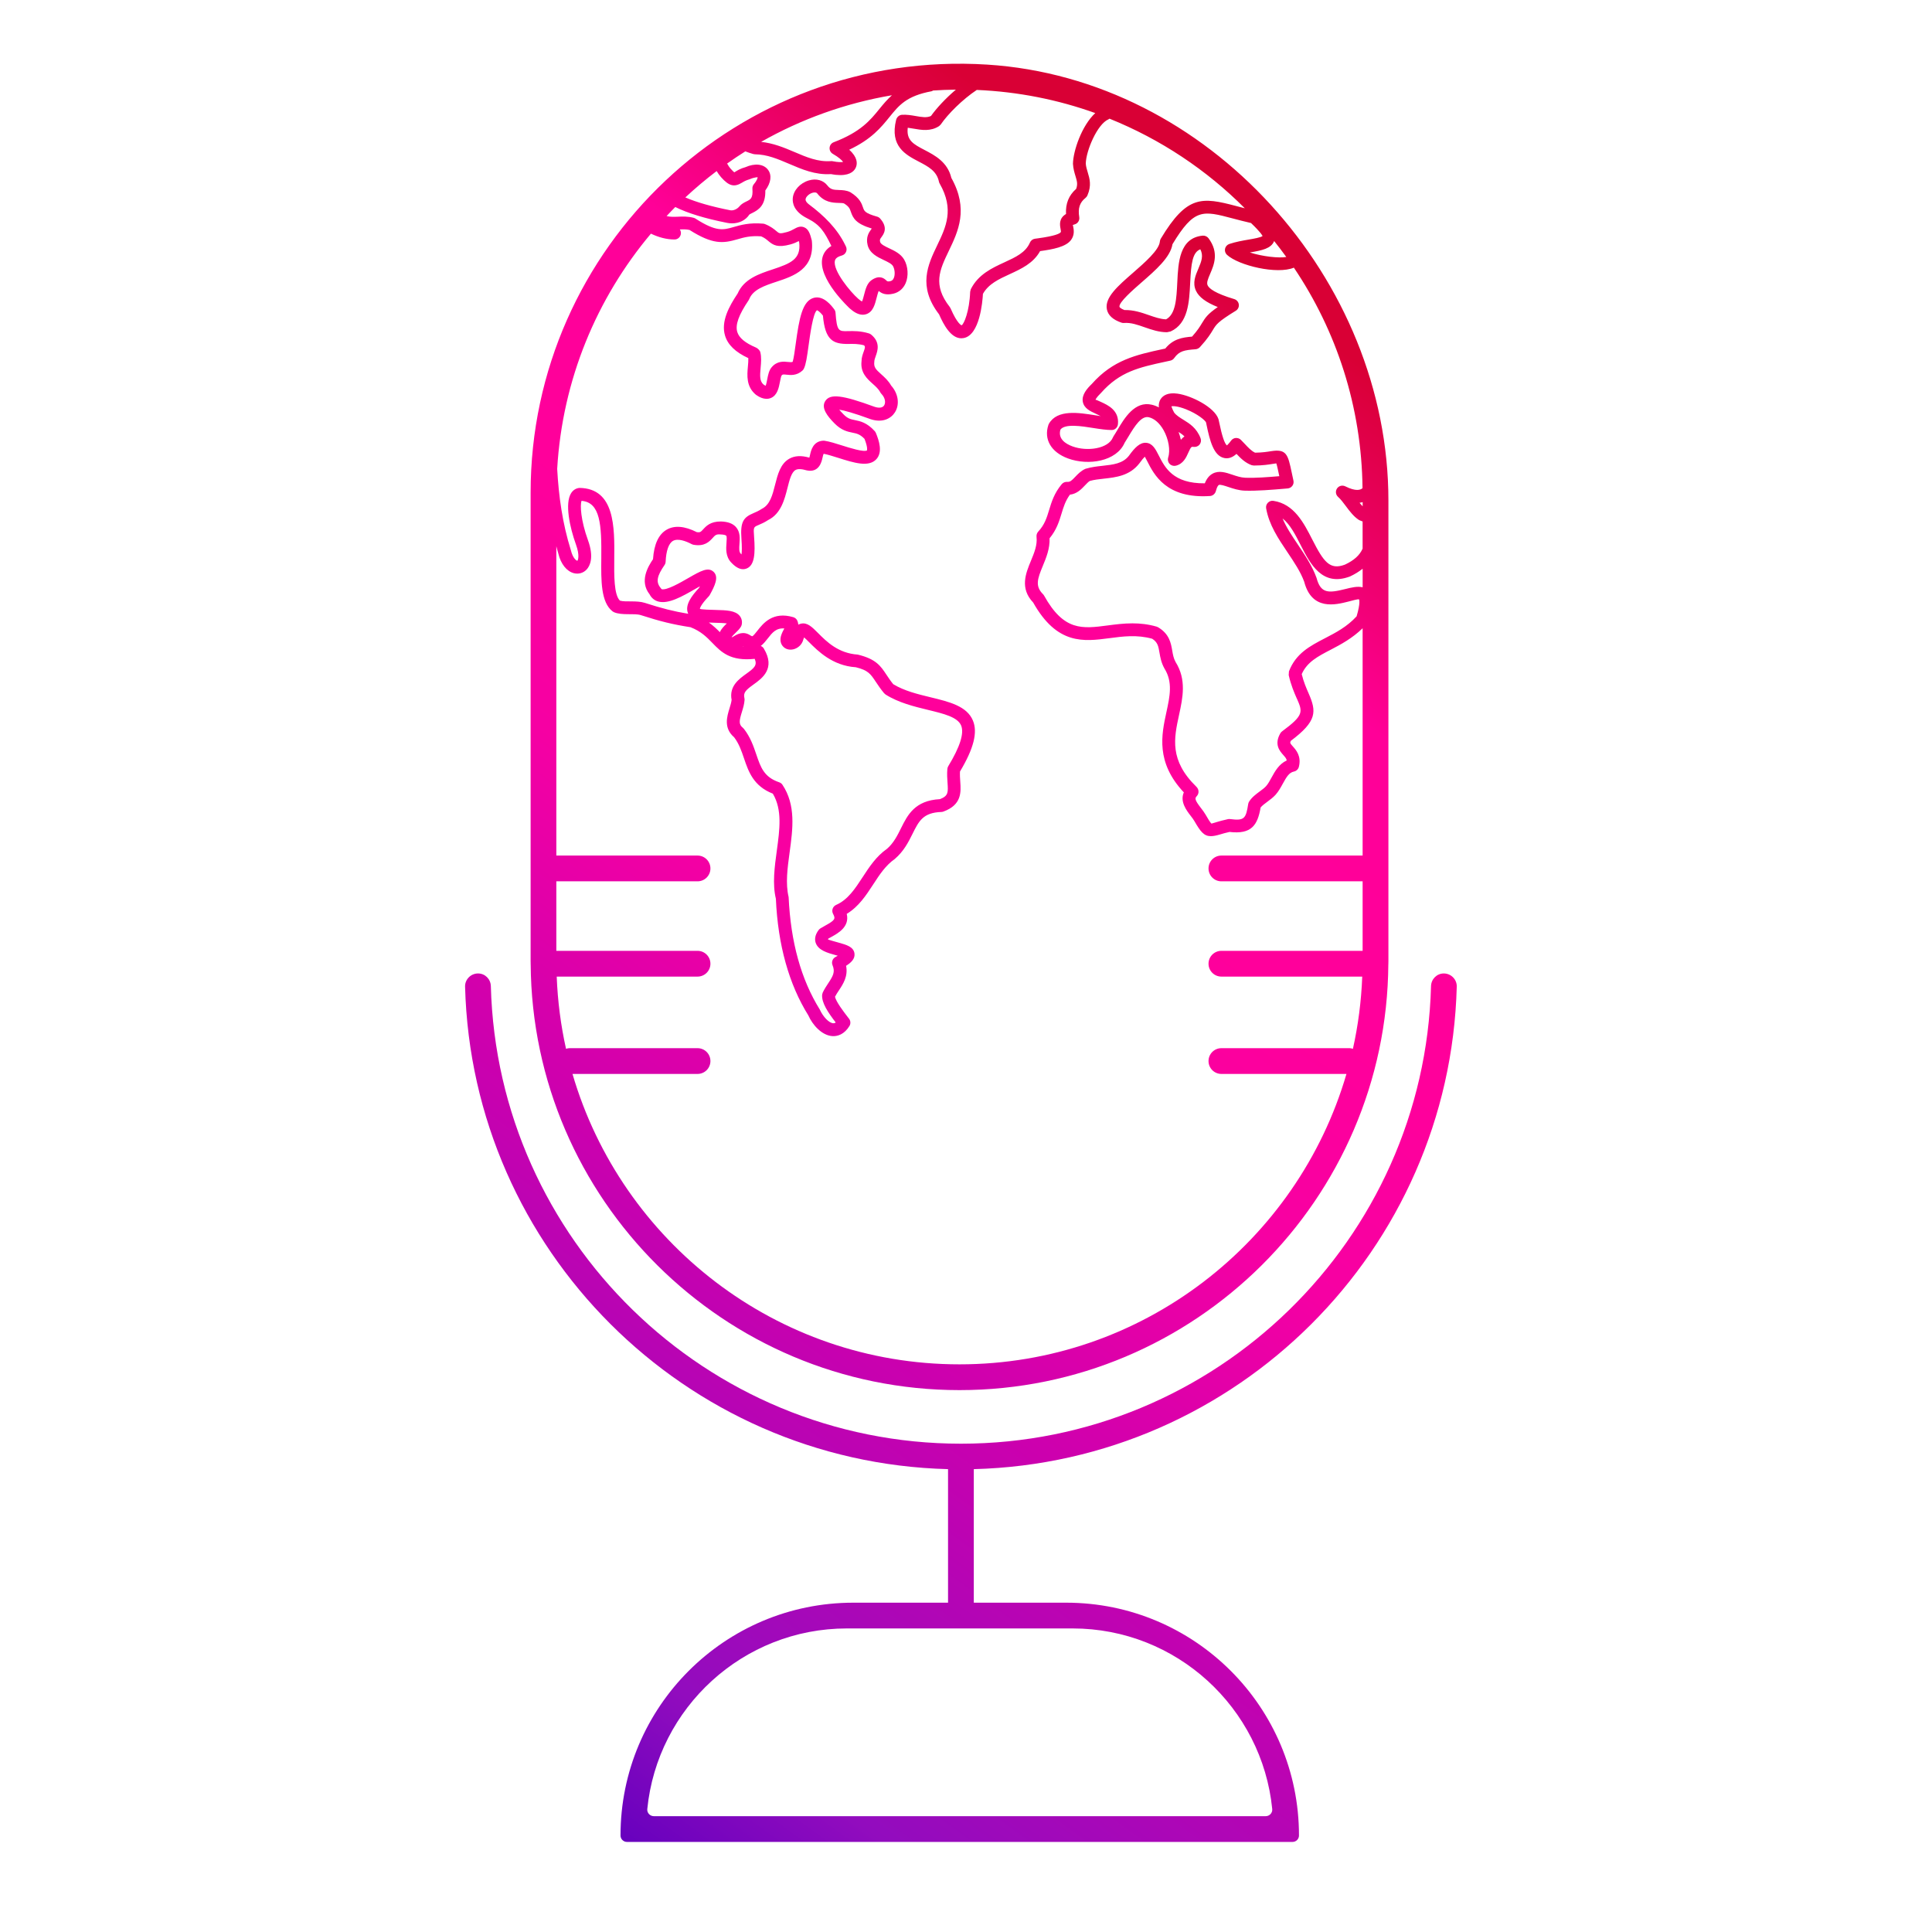 <?xml version="1.0" encoding="UTF-8"?>
<svg xmlns="http://www.w3.org/2000/svg" xmlns:xlink="http://www.w3.org/1999/xlink" id="Capa_1" viewBox="0 0 150 150">
  <defs>
    <linearGradient id="Unbenannter_Verlauf_2" x1="45.076" y1="141.595" x2="120.008" y2="38.729" gradientUnits="userSpaceOnUse">
      <stop offset="0" stop-color="#6400be"></stop>
      <stop offset=".101" stop-color="#920cbe"></stop>
      <stop offset=".348" stop-color="#cc00ae"></stop>
      <stop offset=".527" stop-color="#f600a3"></stop>
      <stop offset=".664" stop-color="#ff009b"></stop>
      <stop offset=".823" stop-color="#ff0098"></stop>
      <stop offset="1" stop-color="#d90035"></stop>
    </linearGradient>
    <linearGradient id="Unbenannter_Verlauf_2-2" x1="23.769" y1="126.074" x2="98.701" y2="23.208" xlink:href="#Unbenannter_Verlauf_2"></linearGradient>
    <linearGradient id="Unbenannter_Verlauf_2-3" x1=".145" y1="108.865" x2="75.078" y2="5.999" xlink:href="#Unbenannter_Verlauf_2"></linearGradient>
  </defs>
  <path d="m112.098,75.579h-0c-.544,0-.978.437-.993.981-.522,19.68-16.694,35.528-36.498,35.528s-35.976-15.848-36.498-35.528c-.014-.544-.449-.981-.993-.981h-0c-.56,0-1.021.462-1.007,1.022.535,20.43,17.063,36.938,37.497,37.463v10.368h-7.354c-9.983,0-18.075,8.093-18.075,18.075v0c0,.276.224.5.5.5h51.676c.276,0,.5-.224.5-.5v-0c0-9.983-8.093-18.075-18.075-18.075h-7.172v-10.368c20.434-.525,36.963-17.032,37.497-37.463.015-.56-.447-1.022-1.007-1.022Zm-13.826,65.428h-47.511c-.295,0-.535-.257-.506-.55.78-7.863,7.433-14.025,15.498-14.025h17.524c8.066,0,14.719,6.162,15.499,14.025.029.294-.211.55-.506.55Z" style="fill:url(#Unbenannter_Verlauf_2);"></path>
  <path d="m41.202,74.853c.122,18.258,15.008,33.075,33.294,33.075s33.172-14.817,33.294-33.075c0-.01.006-.018.006-.028,0-.008-.004-.014-.004-.022 0-.058.004-.116.004-.174l0-35.771c0-17.189-13.991-32.756-31.145-33.842-19.333-1.224-35.454,14.157-35.454,33.232v36.381c0,.058.004.116.004.174-0.0.008-.004.014-.004.022,0,.01.005.018.006.028Zm9.333-56.714c.604.291,1.225.455,1.833.455.23,0,.432-.157.485-.382.035-.141.006-.285-.071-.398.26-.013.511-.015.753.04,1.814,1.151,2.614,1.042,3.709.728.5-.146,1.016-.296,1.85-.232.264.114.408.236.548.354.401.34.738.542,1.728.272.274-.074.488-.175.647-.26.011.037.023.079.036.127.135,1.28-.656,1.606-2.066,2.073-1.045.346-2.228.737-2.716,1.872-.676,1.008-1.309,2.179-.979,3.271.215.712.807,1.284,1.807,1.745.009.19-.011.413-.032.645-.063.699-.143,1.57.628,2.205.163.111.655.453,1.153.247.505-.207.618-.792.709-1.262.03-.156.081-.417.123-.481.071-.087.092-.102.388-.067.312.034.784.087,1.231-.317.048-.044.087-.096.115-.154.159-.328.241-.892.363-1.784.104-.766.349-2.559.653-2.748.002,0,.15.026.461.412.17,1.915.781,2.22,1.984,2.204.351-.007.749-.018,1.206.105.106.104.09.172-.024.491-.077.217-.173.487-.167.738-.106.892.432,1.371.863,1.757.235.209.457.407.59.662.022.041.05.079.082.113.326.342.343.708.22.903-.117.188-.381.231-.75.109-2.514-.922-3.445-1.031-3.821-.446-.346.537.167,1.179.715,1.734.538.547,1.013.644,1.396.722.336.068.584.118.935.481.275.693.191.893.195.893-.226.163-1.37-.2-1.92-.375-.502-.158-.975-.309-1.376-.371-.035-.005-.07-.007-.105-.005-.79.044-.946.757-1.022,1.1-.014.065-.033.154-.053.217-.633-.182-1.145-.152-1.562.085-.688.391-.896,1.221-1.1,2.023-.201.797-.392,1.55-1.025,1.864-.255.167-.469.258-.657.338-.769.327-1.025.664-.931,1.964.05.665.035,1.035.007,1.24-.021-.021-.044-.044-.068-.07-.127-.138-.119-.379-.09-.759.03-.408.069-.917-.277-1.301-.248-.274-.631-.414-1.169-.429-.812-.003-1.143.359-1.374.612-.182.196-.231.255-.489.218-.95-.478-1.738-.542-2.343-.193-.628.362-.984,1.132-1.061,2.291-.39.574-1.071,1.71-.265,2.729.139.274.363.465.651.552.795.238,1.893-.397,2.864-.955.121-.069.257-.147.391-.222-.021.041-.045.084-.07.13-.549.583-1.12,1.322-.854,1.965.005.014.012.027.018.04-1.146-.191-2.046-.42-3.365-.846-.638-.206-1.5-.045-1.939-.175-.468-.461-.453-1.955-.44-3.278.024-2.42.054-5.433-2.7-5.474-.265.022-.494.165-.647.403-.505.788-.114,2.646.375,3.997.315.873.145,1.226.11,1.255h-.002c-.07,0-.351-.183-.504-.815-.661-2.106-.948-4.22-1.063-6.319.405-6.931,3.075-13.262,7.28-18.264Zm50.153,36.096c.453,1.037.562,1.284-1.147,2.547-.056.041-.102.093-.136.152-.501.866-.043,1.379.23,1.686.149.168.244.273.265.423-.601.272-.915.847-1.176,1.323-.14.255-.271.496-.426.67-.123.137-.301.269-.489.407-.305.226-.618.458-.829.793-.035.057-.06.121-.07.188-.177,1.127-.293,1.314-1.403,1.168-.058-.008-.113-.006-.17.006-.385.082-.675.167-.902.235-.164.049-.351.104-.373.111-.096-.063-.345-.495-.464-.702-.096-.166-.227-.339-.362-.514-.489-.635-.478-.751-.317-.919.193-.202.174-.525-.026-.72-2.115-2.062-1.745-3.768-1.354-5.573.293-1.35.595-2.746-.268-4.122-.156-.282-.206-.576-.26-.887-.099-.574-.221-1.288-1.096-1.806-.036-.021-.075-.038-.115-.05-.657-.19-1.284-.255-1.881-.255-.68,0-1.319.084-1.916.162-1.979.261-3.405.448-4.942-2.319-.023-.04-.051-.077-.084-.11-.622-.622-.433-1.179-.014-2.19.263-.636.558-1.348.525-2.147.546-.656.748-1.321.928-1.913.154-.509.301-.992.652-1.473.543-.064.884-.423,1.143-.695.157-.165.307-.322.404-.371.327-.093.694-.134,1.083-.176.938-.104,2.001-.221,2.749-1.173.211-.295.351-.451.437-.534.061.102.132.243.19.357.519,1.022,1.47,2.92,4.873,2.696.213-.014.399-.177.452-.383.098-.385.205-.46.226-.471.109-.06.461.059.743.153.373.125.797.268,1.271.285.938.03,2.163-.07,3.144-.156l.195-.017c.144-.012.274-.086.359-.201.086-.116.117-.263.086-.403l-.134-.629c-.294-1.389-.396-1.854-1.61-1.658-.287.047-.675.109-1.236.116-.283-.13-.544-.41-.798-.682-.104-.111-.206-.22-.309-.32-.104-.101-.238-.146-.394-.14-.145.013-.277.089-.362.207-.195.274-.315.35-.32.371-.181-.127-.384-.732-.604-1.801l-.054-.241c-.312-.933-2.112-1.828-3.173-1.977-.774-.112-1.134.158-1.301.399-.144.209-.178.442-.155.668-.175-.093-.356-.162-.544-.207-1.329-.317-2.139,1.059-2.679,1.967-.104.175-.199.336-.289.467-.02.03-.036.062-.05.095-.361.897-2.017,1.12-3.145.704-.543-.2-1.139-.586-.936-1.299.345-.479,1.632-.275,2.577-.124.523.084,1.016.154,1.409.152.252-.001.453-.2.48-.45.112-1.076-.784-1.486-1.32-1.731-.158-.072-.406-.187-.423-.161.001-.006.031-.15.433-.541,1.463-1.653,2.947-1.976,5.002-2.422l.377-.082c.121-.026.229-.098.3-.199.399-.561.798-.616,1.658-.684.125-.01.254-.072.339-.165.602-.658.839-1.054,1.013-1.343.249-.415.375-.624,1.772-1.481.168-.103.26-.295.234-.49-.025-.196-.164-.358-.353-.415-1.507-.45-1.956-.829-2.067-1.067-.095-.202.013-.472.194-.895.299-.696.707-1.648-.126-2.762-.102-.136-.281-.218-.45-.202-1.809.172-1.901,2.08-1.974,3.612-.062,1.277-.119,2.486-.872,2.886-.437-.016-.874-.168-1.335-.328-.589-.206-1.188-.408-1.897-.394-.295-.113-.378-.218-.385-.251-.066-.342,1.045-1.311,1.709-1.89,1.103-.961,2.241-1.952,2.406-2.971,1.688-2.79,2.335-2.62,4.682-1.999.424.112.892.235,1.416.355.789.756.907,1.005.892,1.011-.124.11-.698.209-1.081.275-.465.08-.992.172-1.497.34-.168.057-.294.197-.331.37-.037.174.021.354.151.474.913.837,3.896,1.542,5.192.995,3.309,4.903,5.261,10.791,5.33,17.122-.158.138-.508.271-1.341-.145-.224-.11-.497-.042-.638.167s-.105.488.083.655c.203.18.398.439.604.716.291.39.593.792.986,1.056.038.025.079.046.123.061.088.029.145.053.19.074v2.11c-.222.509-.67.914-1.374,1.241-1.177.442-1.65-.218-2.529-1.94-.663-1.299-1.414-2.771-3.02-3.012-.161-.026-.319.03-.432.145-.112.115-.163.276-.135.435.221,1.277.944,2.353,1.644,3.393.529.788,1.029,1.531,1.312,2.307.589,2.262,2.436,1.792,3.428,1.54.295-.075.736-.206.831-.17.005.009.123.241-.19,1.314-.742.812-1.611,1.263-2.452,1.699-1.167.606-2.268,1.178-2.802,2.576l-.019.29c.177.785.428,1.359.63,1.821Zm-.82-34.284c-.582.103-1.844-.034-2.83-.35.024-.004.05-.009.074-.013.855-.148,1.586-.287,1.813-.875.324.405.638.817.942,1.238Zm5.928,19.358c-.081-.083-.161-.174-.24-.274.087-.008.162-.031.24-.05v.323Zm-1.352,6.425c-1.305.328-1.907.352-2.228-.867-.339-.936-.896-1.766-1.437-2.568-.464-.689-.909-1.352-1.201-2.047.586.461.996,1.264,1.422,2.1.732,1.435,1.647,3.213,3.806,2.408.382-.177.708-.381.989-.605v1.442c-.4-.099-.88.018-1.352.138Zm-7.779-29.559c-.245-.062-.477-.123-.695-.181-2.653-.7-3.814-.853-5.85,2.542-.04.065-.063.141-.069.217-.053.656-1.178,1.637-2.081,2.424-1.187,1.034-2.212,1.927-2.034,2.835.09.462.47.812,1.129,1.037.062.022.129.032.197.026.549-.043,1.059.143,1.608.334.543.189,1.104.384,1.731.385l.285-.06c1.366-.616,1.447-2.295,1.519-3.779.073-1.535.185-2.365.788-2.601.252.498.099.917-.155,1.51-.221.513-.471,1.095-.182,1.713.229.488.764.892,1.691,1.262-.771.532-.963.81-1.229,1.254-.146.244-.326.543-.766,1.041-.757.063-1.471.177-2.08.927l-.195.042c-2.07.45-3.858.839-5.511,2.708-.373.359-.789.84-.699,1.369.089.52.569.739.994.934.157.072.286.135.39.193-.125-.019-.254-.039-.386-.061-1.324-.211-2.975-.478-3.625.649-.018.029-.031.06-.042.092-.375,1.125.209,2.124,1.522,2.607,1.589.583,3.767.225,4.396-1.218.091-.138.188-.3.292-.475.517-.869,1.018-1.636,1.588-1.506.434.104.841.461,1.147,1.007.389.694.534,1.564.354,2.115-.056.172-.015.361.108.494.123.134.309.188.485.147.583-.142.809-.648.973-1.019.209-.471.25-.469.412-.442.171.021.352-.045.462-.185.11-.139.139-.326.074-.492-.311-.797-.847-1.129-1.32-1.421-.302-.187-.562-.348-.73-.567-.167-.302-.192-.456-.216-.483.121-.036.51-.021,1.143.23.895.355,1.493.862,1.55,1.021l.037.18c.26,1.262.561,2.409,1.369,2.58.328.071.645-.039.957-.321.319.339.684.7,1.179.878l.169.027c.691-0,1.17-.078,1.488-.13.085-.014.183-.03.255-.038.059.167.136.532.217.915l.017.08c-.877.073-1.882.154-2.652.12-.33-.012-.665-.124-.988-.233-.518-.175-1.051-.353-1.541-.083-.262.143-.461.39-.604.75-2.46.028-3.099-1.223-3.577-2.166-.246-.484-.479-.942-.979-.98-.477-.035-.879.366-1.339,1.01-.476.604-1.21.685-2.06.778-.412.045-.839.092-1.314.232-.346.154-.581.402-.788.62-.283.296-.399.413-.631.392-.157-.006-.314.055-.418.178-.584.694-.794,1.387-.979,1.997-.187.616-.348,1.148-.847,1.686-.104.112-.15.264-.133.416.071.631-.178,1.231-.44,1.865-.392.947-.878,2.121.18,3.229,1.859,3.302,3.925,3.027,5.914,2.767,1.056-.141,2.145-.284,3.325.043.429.274.481.583.567,1.082.062.361.132.771.383,1.225.661,1.056.426,2.144.152,3.403-.376,1.736-.841,3.88,1.355,6.219-.32.716.217,1.413.528,1.816.106.138.211.271.286.402.48.833.749,1.181,1.282,1.181.193,0,.421-.046.706-.13.192-.058.433-.129.744-.198,1.695.2,2.179-.512,2.416-1.898.121-.149.318-.295.525-.448.22-.163.447-.331.64-.545.231-.261.397-.564.558-.857.292-.532.489-.863.864-.941.188-.039.336-.182.383-.367.208-.827-.215-1.301-.467-1.583-.207-.232-.242-.271-.159-.433,2.049-1.536,1.999-2.275,1.382-3.688-.18-.411-.383-.875-.535-1.492.419-.945,1.242-1.372,2.271-1.906.788-.408,1.662-.884,2.457-1.656v17.648h-10.964c-.553,0-1,.447-1,1s.447,1,1,1h10.964v5.397h-10.964c-.553,0-1,.447-1,1s.447,1,1,1h10.934c-.073,1.918-.319,3.791-.723,5.607-.081-.021-.16-.05-.248-.05h-9.963c-.553,0-1,.447-1,1s.447,1,1,1h9.709c-3.797,13.011-15.824,22.547-30.045,22.547s-26.248-9.536-30.045-22.547h9.709c.553,0,1-.447,1-1s-.447-1-1-1h-9.962c-.088,0-.167.029-.249.05-.404-1.815-.65-3.689-.723-5.607h10.934c.553,0,1-.447,1-1s-.447-1-1-1h-10.964v-5.397h10.964c.553,0,1-.447,1-1s-.447-1-1-1h-10.964v-24.016c.055.193.098.385.158.578.194.805.646,1.372,1.208,1.516.369.091.741-.016.995-.296.245-.27.582-.923.097-2.266-.562-1.552-.622-2.722-.503-3.057,1.466.119,1.562,1.854,1.536,4.46-.018,1.756-.034,3.414.874,4.121l.109.065c.639.274,1.578.063,2.089.228,1.502.485,2.482.725,3.855.938.819.317,1.265.775,1.695,1.219.687.706,1.387,1.436,3.289,1.237.213.501-.03.711-.65,1.156-.571.41-1.348.967-1.143,2.031-.024.203-.092.424-.163.656-.199.648-.471,1.531.358,2.245.382.504.57,1.059.77,1.645.343,1.009.729,2.147,2.235,2.733.743,1.245.534,2.782.312,4.406-.175,1.281-.354,2.605-.074,3.759.155,3.576,1.015,6.644,2.521,9.055.322.732,1.04,1.546,1.856,1.604.027.001.057.003.087.003.319,0,.835-.12,1.245-.784.107-.175.098-.397-.025-.562l-.16-.209c-.222-.287-.865-1.12-.933-1.507.09-.172.196-.332.301-.489.327-.494.722-1.092.559-1.912.396-.247.694-.54.653-.934-.056-.536-.621-.693-1.22-.86-.269-.075-.768-.214-.843-.254,0,0,.004-.02.026-.058.08-.047.162-.092.245-.137.519-.286,1.429-.786,1.189-1.787.927-.558,1.505-1.442,2.065-2.302.49-.752.954-1.462,1.663-1.958.712-.61,1.069-1.329,1.384-1.963.491-.987.815-1.64,2.237-1.689.052-.002.104-.012.152-.03,1.44-.521,1.37-1.521,1.313-2.323-.018-.254-.036-.516-.021-.788,1.065-1.78,1.385-3.038,1.005-3.954-.467-1.125-1.828-1.455-3.269-1.805-1.014-.245-2.06-.499-2.919-1.021-.223-.275-.384-.519-.527-.735-.452-.682-.81-1.221-2.23-1.563-1.513-.102-2.415-1.006-3.073-1.666-.474-.476-.842-.854-1.348-.732-.07.017-.135.042-.193.074-.006-.096-.027-.194-.069-.295-.058-.138-.175-.243-.318-.286-1.595-.47-2.345.483-2.792,1.056-.119.152-.319.408-.398.423-.002,0-.044-.001-.125-.053-.566-.392-1.058-.091-1.294.052-.057.035-.143.087-.183.092.022-.077.211-.26.312-.357.153-.148.311-.301.416-.481.026-.047.046-.098.058-.15.051-.25-.003-.49-.151-.677-.34-.428-1.037-.445-1.846-.466-.396-.01-1.133-.029-1.251-.087.001-.01.01-.258.692-.974.029-.03.055-.065.075-.103.395-.712.715-1.384.307-1.786-.425-.414-1.005-.083-1.97.471-.594.343-1.694.982-2.079.864l-.098-.127c-.345-.44-.259-.896.326-1.744.054-.077.084-.168.088-.262.038-.852.24-1.425.569-1.614.384-.218,1.001.015,1.453.251.045.023.092.039.142.049.853.156,1.228-.246,1.474-.513.184-.2.262-.322.611-.29.295.008.424.065.454.099.06.065.037.36.022.555-.034.442-.08,1.047.354,1.515.439.475.849.635,1.229.47.598-.261.657-1.146.56-2.447-.055-.752-.048-.756.329-.916.204-.087.484-.205.76-.391.995-.487,1.275-1.596,1.501-2.486.158-.627.308-1.22.623-1.398.179-.101.46-.095.884.03.95.19,1.145-.666,1.215-.987.021-.097.057-.254.092-.305.314.061.713.187,1.134.319,1.215.384,2.36.748,2.955.101.498-.542.217-1.422-.038-2.037-.022-.054-.054-.103-.093-.146-.603-.661-1.119-.766-1.533-.851-.324-.065-.559-.113-.882-.442-.149-.151-.257-.273-.336-.37.376.061,1.091.247,2.449.745.94.304,1.586-.076,1.876-.539.385-.61.262-1.454-.295-2.075-.216-.382-.513-.647-.776-.883-.431-.384-.577-.548-.533-.954-.001-.138.055-.293.113-.458.142-.396.378-1.06-.356-1.663-.051-.042-.109-.073-.172-.093-.651-.197-1.182-.186-1.618-.177-.736.022-.87.019-.977-1.43-.008-.095-.042-.187-.1-.263-.201-.271-.818-1.088-1.574-.895-.896.233-1.143,1.57-1.417,3.584-.071.524-.151,1.11-.235,1.386-.079.037-.175.034-.374.011-.315-.035-.844-.092-1.269.425-.201.243-.269.592-.333.928-.029.147-.072.374-.121.494-.038-.015-.091-.041-.158-.087-.312-.259-.293-.669-.233-1.316.036-.399.074-.812-.025-1.205-.037-.146-.211-.305-.349-.363-.83-.352-1.3-.745-1.439-1.201-.167-.555.104-1.314.88-2.465.019-.028.035-.06.049-.092.301-.745,1.187-1.038,2.123-1.349,1.325-.438,2.974-.983,2.734-3.197-.127-.505-.243-.874-.585-1.022-.31-.136-.58.011-.795.13-.146.08-.312.172-.548.235-.558.152-.603.112-.818-.071-.183-.154-.432-.365-.89-.548-.046-.018-.094-.029-.143-.033-1.062-.092-1.742.104-2.289.262-.81.234-1.346.387-2.961-.652-.043-.028-.09-.049-.14-.062-.444-.119-.856-.103-1.226-.087-.318.013-.602.022-.88-.05.223-.236.445-.474.676-.703.945.473,2.287.887,4.03,1.232.127.025.253.037.377.037.554,0,1.055-.244,1.336-.673.02-.029.146-.091.222-.127.513-.248,1.051-.609,1.025-1.755.44-.596.521-1.185.211-1.601-.343-.462-1.026-.527-1.758-.205-.371.1-.617.25-.78.35-.029.018-.056.035-.081.05-.049-.037-.138-.117-.288-.285-.109-.124-.191-.26-.27-.399.462-.327.933-.643,1.413-.945.185.073.387.143.624.209.041.012.085.018.128.019.937.01,1.765.364,2.642.738.997.426,2.026.877,3.258.8.28.054.521.076.729.076.833,0,1.119-.37,1.216-.63.102-.269.126-.752-.532-1.338,1.729-.813,2.47-1.728,3.133-2.546.737-.911,1.319-1.631,3.263-1.994.044-.008.078-.038.117-.058.586-.038,1.175-.062,1.769-.067-.794.675-1.496,1.432-1.931,2.043-.322.157-.727.086-1.19.005-.345-.061-.699-.119-1.066-.096-.216.014-.4.186-.452.397-.505,2.053.747,2.708,1.754,3.235.75.392,1.396.73,1.571,1.56.011.052.029.101.056.146,1.147,2.007.495,3.366-.196,4.806-.714,1.488-1.523,3.173.15,5.35.363.829.922,1.858,1.73,1.858.06,0,.12-.006.183-.018,1.239-.232,1.458-2.785,1.493-3.432.434-.772,1.233-1.141,2.079-1.529.903-.416,1.836-.845,2.358-1.789,1.008-.139,2.013-.325,2.41-.875.284-.394.206-.798.159-1.04-.008-.041-.019-.097-.039-.104.025-.013.072-.033.152-.056.245-.067.4-.311.359-.562-.112-.688.033-1.135.486-1.495.063-.051.114-.117.146-.191.336-.769.173-1.307.029-1.782-.072-.236-.14-.46-.155-.69.018-.994.894-3.066,1.759-3.435.031-.013.056-.035.083-.053,3.971,1.599,7.545,3.984,10.518,6.97Zm-5.16,17.363c.171.107.323.213.455.345-.108.075-.2.165-.277.263-.044-.203-.104-.407-.178-.607Zm-36.466,14.796c.175.009.354.014.531.019.248.006.61.016.86.049-.002.003-.005.005-.007.007-.191.186-.415.401-.532.672-.236-.24-.508-.501-.853-.746Zm2.618,1.841c.026-.008.051-.009.072-.002.005.003.009.006.014.009-.029-.002-.058-.004-.086-.007Zm1.65.181c-.058-.095-.142-.165-.24-.205.218-.168.391-.39.527-.564.362-.464.652-.838,1.301-.795-.017.034-.034.066-.049.094-.069.13-.133.256-.162.345-.197.493-.027.801.093.94.19.225.492.315.812.243.38-.087.68-.381.774-.741.025-.078.048-.138.067-.185.115.099.267.251.389.373.683.685,1.826,1.831,3.628,1.944.956.235,1.143.517,1.551,1.133.17.256.364.547.639.878l.121.108c1.01.638,2.218.931,3.283,1.19,1.239.3,2.31.56,2.581,1.215.248.598-.088,1.659-.998,3.155-.04.065-.064.139-.071.215-.035.393-.011.747.012,1.06.053.759.072,1.03-.587,1.287-1.95.1-2.515,1.236-3.015,2.24-.285.576-.581,1.171-1.099,1.618-.83.576-1.369,1.402-1.891,2.201-.587.9-1.143,1.751-2.055,2.152-.126.057-.225.162-.27.293-.046.131-.035.275.029.397.202.385.176.487-.604.916-.128.07-.256.142-.375.216-.053.032-.099.073-.136.122-.325.429-.306.78-.232.999.195.579.903.777,1.528.951.057.016.121.034.187.053-.051.029-.109.061-.176.096-.229.119-.33.394-.232.633.218.534.045.834-.336,1.411-.151.228-.304.464-.425.721l-.045.158c-.053.635.457,1.383,1.054,2.163-.094.066-.164.06-.196.06-.317-.022-.779-.483-1.043-1.07-1.447-2.327-2.257-5.231-2.417-8.727-.251-1.065-.091-2.242.079-3.486.245-1.799.499-3.659-.566-5.245-.057-.085-.152-.149-.249-.182-1.178-.406-1.429-1.146-1.777-2.17-.212-.623-.452-1.33-.96-1.979-.022-.03-.049-.057-.078-.08-.334-.271-.291-.534-.082-1.215.093-.3.188-.61.212-.943.003-.051-.001-.102-.013-.151-.101-.428.121-.634.734-1.073.638-.458,1.705-1.224.776-2.768Zm-3.666-37.074c.097.159.204.318.339.471.62.697,1.02.801,1.636.425.142-.086.287-.175.59-.262.403-.176.611-.141.614-.164.009.043-.026.235-.286.542-.084.101-.126.229-.117.359.054.736-.137.828-.453.981-.178.086-.395.191-.561.395-.159.195-.46.344-.706.296-1.449-.285-2.637-.627-3.488-.997.776-.721,1.587-1.406,2.433-2.047Zm13.609-5.887c-.365.328-.664.683-.96,1.048-.717.885-1.457,1.8-3.56,2.6-.181.069-.306.236-.32.429-.016.193.082.377.25.474.471.268.701.494.8.626-.13.021-.378.033-.805-.054-.045-.01-.094-.012-.134-.009-1.025.075-1.915-.312-2.864-.717-.798-.341-1.627-.678-2.564-.777,3.097-1.759,6.521-3.003,10.157-3.62Zm15.787,1.384c-1.047.964-1.717,2.935-1.733,3.937.024.387.116.69.197.958.114.378.187.619.053.989-.573.502-.833,1.145-.789,1.952-.58.338-.474.89-.424,1.148.035.179.037.23.013.265-.086.119-.468.298-1.795.479l-.208.028c-.172.025-.318.138-.387.297-.335.778-1.101,1.13-1.986,1.537-.952.438-2.032.935-2.607,2.09l-.048.197c-.056,1.521-.485,2.516-.665,2.6-.003-.001-.323-.083-.854-1.313-.017-.039-.039-.076-.065-.11-1.343-1.712-.783-2.877-.075-4.352.729-1.52,1.556-3.241.199-5.668-.295-1.234-1.276-1.748-2.068-2.162-.872-.456-1.437-.751-1.317-1.734.142.017.291.043.445.07.624.11,1.33.233,1.992-.2l.126-.125c.548-.802,1.681-1.941,2.796-2.68,3.215.136,6.306.759,9.202,1.798Z" style="fill:url(#Unbenannter_Verlauf_2-2);"></path>
  <path d="m69.039,19.28c-.324-.153-.659-.312-.705-.495-.044-.176-.009-.224.107-.381.171-.234.528-.722-.108-1.437-.063-.071-.146-.123-.238-.148-.939-.263-.999-.438-1.088-.702-.104-.31-.248-.733-.979-1.19-.304-.156-.617-.166-.894-.175-.419-.013-.649-.033-.89-.345-.324-.419-.865-.57-1.441-.4-.683.199-1.197.765-1.252,1.375-.033.36.069,1.044,1.115,1.566,1.005.503,1.329,1.022,1.882,2.148-.453.265-.633.629-.7.924-.373,1.629,2.11,3.913,2.136,3.935.249.218.605.481.999.481.084,0,.17-.012.257-.039.537-.167.686-.748.817-1.262.044-.172.115-.451.167-.545.23.199.559.349,1.14.21.433-.104.77-.396.951-.819.235-.55.188-1.302-.117-1.827-.261-.448-.737-.675-1.158-.874Zm.355,2.309c-.074.173-.181.219-.266.239-.173.041-.232.023-.29-.03-.213-.215-.564-.455-1.152-.062-.366.241-.484.705-.599,1.152-.04.156-.102.396-.161.521-.057-.028-.15-.088-.287-.207-.622-.542-1.99-2.201-1.817-2.958.018-.075.063-.276.538-.406.144-.039.262-.141.323-.275.062-.136.06-.291-.005-.425l-.065-.132c-.627-1.281-1.656-2.277-2.798-3.131-.183-.137-.281-.279-.27-.402.018-.194.264-.425.536-.505.04-.012.106-.027.175-.027.073,0,.149.019.196.079.54.699,1.208.72,1.65.733.195.006.363.011.429.043.394.246.449.412.527.643.173.513.405.937,1.618,1.302l.006.006c-.015.021-.033.046-.049.067-.149.203-.428.583-.271,1.213.16.644.764.93,1.248,1.159.303.144.616.292.721.472.128.22.188.64.062.933Z" style="fill:url(#Unbenannter_Verlauf_2-3);"></path>
</svg>
